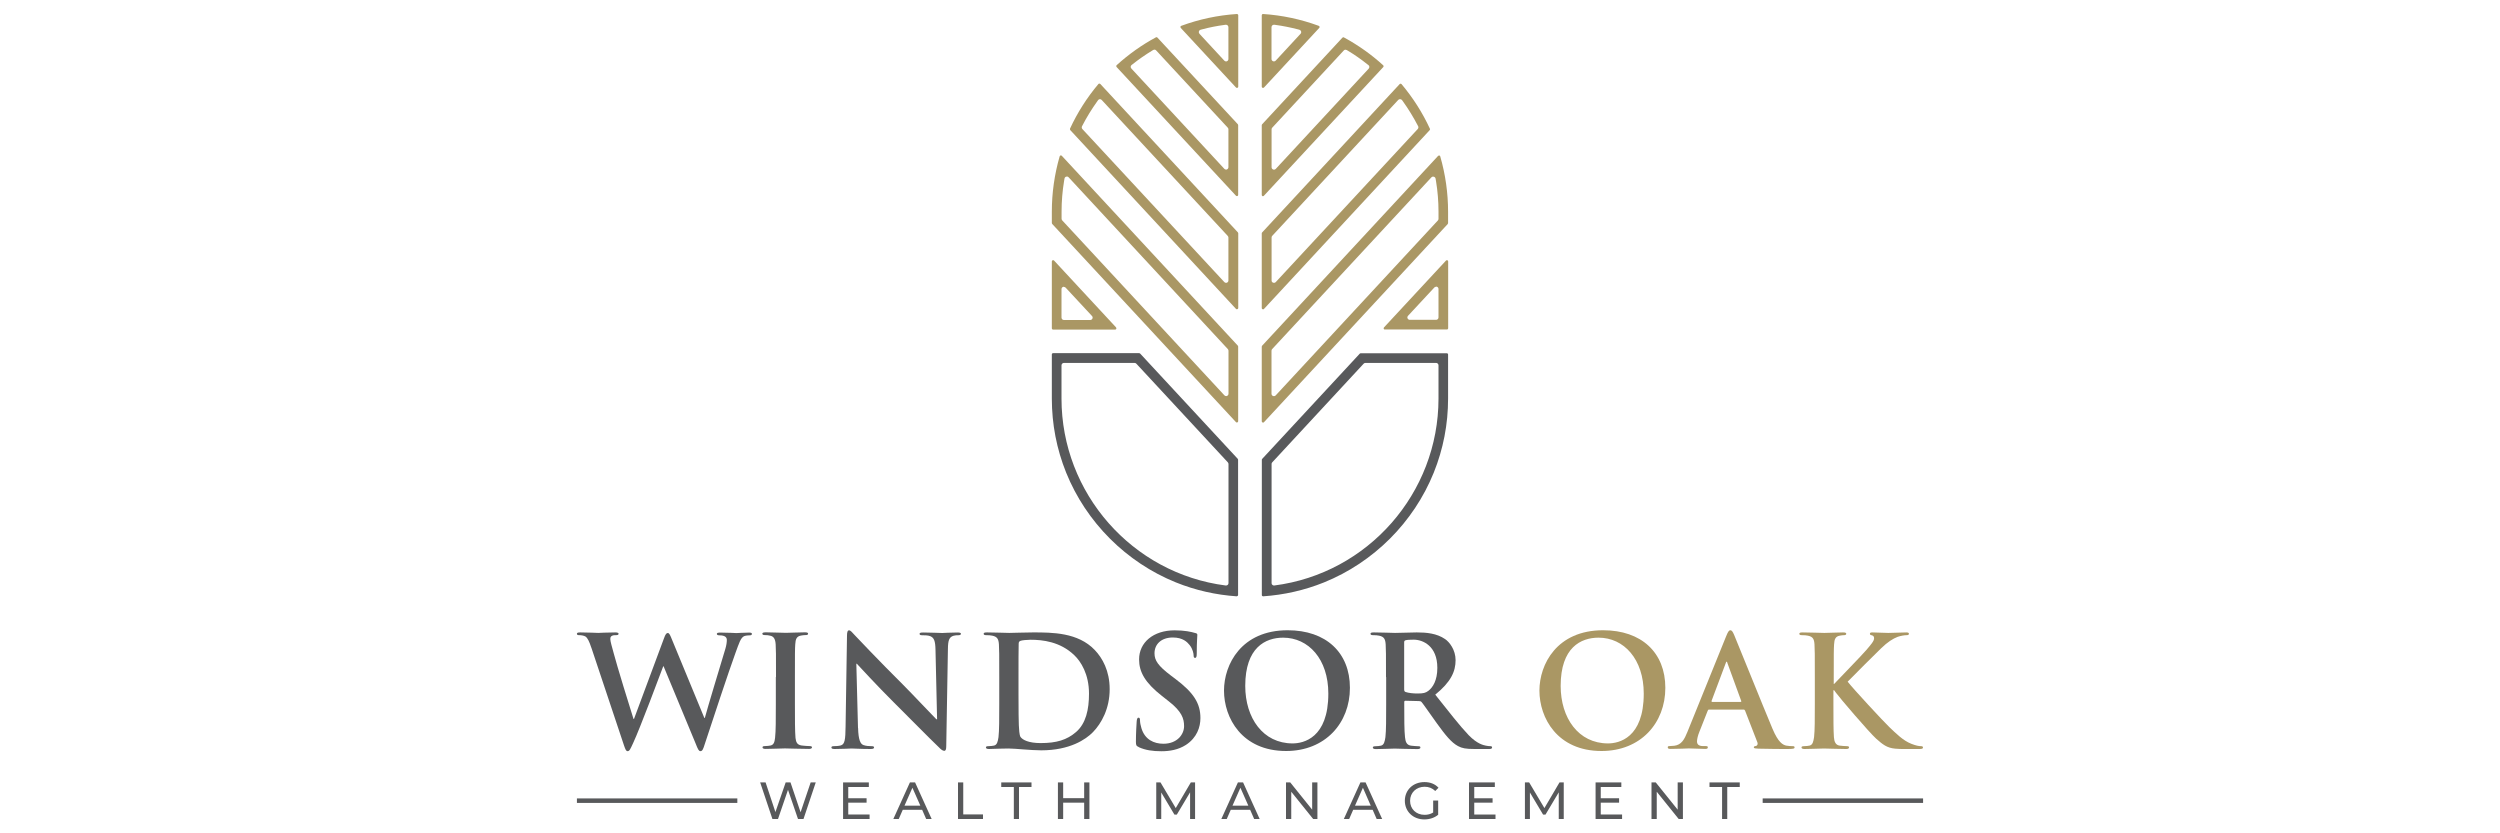 <?xml version="1.0" encoding="UTF-8" standalone="no"?>
<svg xmlns="http://www.w3.org/2000/svg" id="Layer_1" viewBox="0 0 300 100">
    
  <defs>
        
    <style>
      .cls-1 {
        fill: #58595b;
      }

      .cls-2 {
        fill: #aa9764;
      }
    </style>
      
  </defs>
    
  <g>
        
    <path class="cls-2" d="M148.43,50.71s-.08-.02-.11-.05l-22.06-23.79s-.04-.07-.04-.11v-1.36c0-2.26.32-4.49.94-6.64.02-.05.06-.09.11-.11.01,0,.02,0,.04,0,.04,0,.08.02.11.05l21.12,22.78s.04.07.04.1v8.97c0,.06-.04.12-.1.14-.02,0-.04.01-.06.01ZM128.02,21.19s-.06,0-.08.01c-.11.03-.18.12-.2.23l-.05.29c-.2,1.21-.3,2.45-.3,3.68v.85c0,.07.03.14.08.2l19.46,20.99c.05.06.13.09.21.09.04,0,.07,0,.1-.02.11-.04.18-.15.18-.27v-5.15c0-.07-.03-.14-.08-.2l-19.11-20.62c-.05-.06-.13-.09-.21-.09Z"/>
        
    <path class="cls-2" d="M148.43,37.12s-.08-.02-.11-.05l-19.89-21.46s-.05-.11-.03-.17c.89-1.93,2.04-3.73,3.41-5.36.03-.03.07-.05.12-.05h0s.08.02.11.05l16.51,17.81s.04.07.04.1v8.97c0,.06-.04.12-.1.14-.02,0-.04.01-.06.01ZM131.98,11.9c-.09,0-.16.05-.21.12l-.1.14c-.66.92-1.26,1.89-1.78,2.9l-.05.09c-.05.11-.04.24.04.33l17.04,18.37c.05.06.13.09.21.09.04,0,.07,0,.1-.02.11-.04.18-.15.18-.26v-5.15c0-.07-.03-.14-.08-.2l-15.13-16.32c-.06-.06-.13-.09-.21-.09h-.02Z"/>
        
    <path class="cls-2" d="M151.57,23.54s-.04,0-.06,0c-.06-.02-.1-.08-.1-.14v-8.37s.01-.08.04-.11l9.64-10.4s.07-.05.11-.05c.02,0,.05,0,.07.02,1.7.92,3.28,2.04,4.71,3.34.03.03.05.07.05.11,0,.04-.01.08-.04.11l-14.33,15.45s-.07.05-.11.05ZM161.47,5.96c-.08,0-.16.03-.21.09l-8.6,9.28c-.05.05-.07.12-.07.19v4.55c0,.12.07.22.18.27.03.01.07.02.11.02.08,0,.16-.03.21-.09l11.16-12.04c.05-.06.08-.14.07-.22,0-.08-.04-.15-.11-.2l-.12-.09c-.75-.6-1.55-1.16-2.37-1.65l-.1-.06s-.1-.04-.15-.04Z"/>
        
    <path class="cls-2" d="M151.57,10.55s-.04,0-.06-.01c-.06-.02-.1-.08-.1-.14V1.83s.02-.08.05-.11c.03-.03.07-.04.1-.04h.01c2.29.15,4.53.63,6.68,1.42.05.02.08.06.1.11.01.05,0,.1-.04.14l-6.63,7.15s-.07.05-.11.05ZM152.87,2.97c-.07,0-.14.03-.19.07-.06.05-.1.13-.1.22v3.82c0,.12.07.22.18.27.03.01.07.02.11.02.08,0,.16-.03.21-.09l2.99-3.23c.07-.07.09-.18.06-.28-.03-.1-.11-.17-.2-.2l-.23-.06c-.86-.22-1.75-.4-2.63-.52l-.16-.02s-.02,0-.04,0Z"/>
        
    <path class="cls-2" d="M126.37,39.55c-.09,0-.15-.07-.15-.16v-8.02c0-.06.04-.12.1-.14.02,0,.04-.01.06-.01.04,0,.08.02.11.05l7.44,8.02s.05.11.03.17c-.02.06-.08.09-.14.09h-7.43ZM127.67,34.41s-.07,0-.11.02c-.11.04-.18.15-.18.27v3.41c0,.16.13.29.29.29h3.16c.11,0,.22-.07.26-.17.05-.1.03-.23-.05-.31l-3.16-3.4c-.05-.06-.13-.09-.21-.09Z"/>
        
    <path class="cls-2" d="M148.43,23.54s-.08-.02-.11-.05l-14.33-15.45s-.04-.07-.04-.11c0-.04.02-.08.05-.11,1.43-1.3,3.02-2.43,4.71-3.34.02-.01.05-.02.07-.02.04,0,.08.02.11.05l9.65,10.4s.04.07.04.11v8.37c0,.06-.04.12-.1.14-.02,0-.04,0-.06,0ZM138.53,5.96c-.05,0-.1.02-.15.04l-.1.06c-.82.5-1.62,1.05-2.37,1.65l-.12.09c-.06.05-.1.12-.11.2,0,.08.02.16.08.22l11.16,12.04c.05.06.13.09.21.09.04,0,.07,0,.1-.02.11-.04.18-.15.18-.27v-4.55c0-.07-.03-.14-.08-.19l-8.6-9.28c-.05-.06-.13-.09-.21-.09Z"/>
        
    <path class="cls-2" d="M151.57,50.71s-.04,0-.06-.01c-.06-.02-.1-.08-.1-.14v-8.97s.02-.08.04-.1l21.12-22.78s.07-.05.11-.05c.01,0,.02,0,.04,0,.06.01.1.05.11.11.62,2.15.94,4.39.94,6.64v1.36s-.02.08-.04.11l-22.06,23.79s-.07.05-.11.05ZM171.98,21.19c-.08,0-.16.03-.21.09l-19.12,20.62c-.05.05-.07.12-.07.2v5.15c0,.12.07.22.18.27.03.01.07.02.11.02.08,0,.16-.03.21-.09l19.46-20.99c.05-.05.08-.12.08-.2v-.85c0-1.23-.1-2.47-.3-3.68l-.05-.29c-.02-.11-.1-.2-.2-.23-.03,0-.06-.01-.08-.01Z"/>
        
    <path class="cls-2" d="M151.57,37.12s-.04,0-.06-.01c-.06-.02-.1-.08-.1-.14v-8.97s.01-.08.04-.1l16.51-17.81s.07-.05.11-.05h0s.09.02.11.05c1.37,1.63,2.52,3.43,3.41,5.36.03.06.02.12-.03.17l-19.89,21.46s-.07.05-.11.05ZM168,11.9c-.08,0-.16.03-.21.09l-15.13,16.32c-.05.05-.07.12-.07.2v5.15c0,.12.07.22.18.26.03.01.07.02.11.02.08,0,.16-.03.21-.09l17.04-18.37c.08-.09.1-.22.05-.33l-.05-.09c-.52-1-1.12-1.98-1.78-2.9l-.1-.14c-.05-.07-.13-.11-.22-.12h-.02Z"/>
        
    <path class="cls-2" d="M148.43,10.55s-.08-.02-.11-.05l-6.63-7.15s-.05-.09-.04-.14c.01-.05.05-.09.1-.11,2.14-.79,4.39-1.27,6.68-1.42h.01s.08.02.1.04c.03.03.05.07.05.11v8.57c0,.06-.04.12-.1.14-.02,0-.04.01-.06.01ZM147.13,2.97s-.03,0-.04,0l-.16.02c-.89.12-1.77.29-2.63.52l-.23.06c-.1.03-.17.1-.2.2-.03.1,0,.2.06.28l2.99,3.23c.05.06.13.09.21.09.04,0,.07,0,.1-.02.11-.04.18-.15.18-.27v-3.82c0-.08-.04-.16-.1-.22-.05-.04-.12-.07-.19-.07Z"/>
        
    <path class="cls-2" d="M166.19,39.55c-.06,0-.12-.04-.14-.09-.03-.06-.01-.12.03-.17l7.44-8.02s.07-.05.11-.05c.02,0,.04,0,.05.01.06.02.1.08.1.14v8.02s-.02.08-.05.11c-.03.03-.07.04-.11.04h-7.44ZM172.33,34.41c-.08,0-.16.03-.21.09l-3.16,3.4c-.08.09-.1.21-.05.31.05.1.15.17.26.17h3.16c.16,0,.29-.13.29-.29v-3.41c0-.12-.07-.22-.18-.27-.03-.01-.07-.02-.1-.02Z"/>
        
    <path class="cls-1" d="M148.42,71.56c-2.52-.17-4.98-.73-7.31-1.67-5.96-2.41-10.76-7.21-13.17-13.17-1.14-2.83-1.72-5.82-1.72-8.9v-5.29c0-.09.07-.15.15-.15h10.34s.08.02.11.05l11.71,12.63s.04.07.04.1v16.24s-.02.08-.05.11c-.03.02-.07.04-.1.04h-.01ZM127.67,43.55c-.16,0-.29.13-.29.29v3.99c0,11.34,8.47,20.99,19.71,22.43.01,0,.03,0,.04,0,.07,0,.14-.03.19-.07.06-.05.1-.13.1-.21v-14.3c0-.07-.03-.14-.08-.2l-10.98-11.84c-.05-.06-.13-.09-.21-.09h-8.48Z"/>
        
    <path class="cls-1" d="M151.57,71.56s-.08-.02-.1-.04c-.03-.03-.05-.07-.05-.11v-16.24s.01-.07.04-.1l11.71-12.63s.07-.05.11-.05h10.34c.08,0,.15.07.15.15v5.29c0,3.07-.58,6.06-1.72,8.89-2.41,5.96-7.21,10.76-13.17,13.17-2.33.94-4.8,1.5-7.32,1.67h-.01ZM163.85,43.55c-.08,0-.16.03-.21.09l-10.98,11.85c-.05.05-.07.12-.07.19v14.3c0,.08.03.16.1.21.05.05.12.07.19.07.01,0,.02,0,.03,0,11.24-1.44,19.71-11.08,19.71-22.43v-3.99c0-.16-.13-.29-.29-.29h-8.48Z"/>
      
  </g>
    
  <g>
        
    <g>
            
      <path class="cls-1" d="M70.95,77.7c-.22-.68-.43-1.13-.68-1.31-.2-.13-.57-.17-.74-.17-.19,0-.3-.02-.3-.17,0-.13.15-.16.41-.16.96,0,1.98.06,2.15.06s.98-.06,2.05-.06c.26,0,.39.06.39.16,0,.15-.15.17-.33.17-.15,0-.33,0-.46.08-.17.07-.2.2-.2.41,0,.24.18.87.41,1.7.31,1.22,2.03,6.82,2.37,7.86h.06l3.59-9.65c.18-.52.31-.66.46-.66.2,0,.3.28.54.87l3.85,9.32h.06c.33-1.24,1.81-6.12,2.46-8.28.13-.43.18-.81.18-1.07,0-.29-.17-.56-.89-.56-.19,0-.31-.05-.31-.17,0-.13.15-.16.43-.16.98,0,1.76.06,1.92.06.13,0,.92-.06,1.53-.06.2,0,.33.04.33.15,0,.13-.09.18-.26.18-.18,0-.44.02-.65.09-.44.17-.65.91-1.04,1.96-.85,2.33-2.79,8.21-3.7,10.98-.2.65-.3.87-.53.87-.19,0-.3-.22-.57-.91l-3.85-9.28h-.04c-.35.94-2.81,7.51-3.61,9.21-.35.76-.44.98-.67.98-.18,0-.26-.2-.43-.69l-3.92-11.74Z"/>
            
      <path class="cls-1" d="M93.12,81.25c0-2.81,0-3.33-.04-3.92-.04-.63-.22-.95-.63-1.04-.2-.06-.44-.08-.67-.08-.19,0-.3-.04-.3-.18,0-.11.15-.15.44-.15.7,0,1.87.06,2.4.06.46,0,1.55-.06,2.26-.06.24,0,.39.04.39.15,0,.15-.11.18-.3.18s-.33.02-.56.06c-.5.09-.65.41-.68,1.05-.04.59-.04,1.11-.04,3.92v3.26c0,1.79,0,3.25.07,4.05.06.5.18.83.74.91.26.03.67.07.94.07.2,0,.3.05.3.15,0,.13-.15.19-.35.19-1.22,0-2.39-.06-2.89-.06-.42,0-1.59.06-2.33.06-.24,0-.37-.06-.37-.19,0-.09.07-.15.3-.15.28,0,.5-.04.67-.07.37-.08.48-.39.54-.93.09-.78.09-2.24.09-4.03v-3.26Z"/>
            
      <path class="cls-1" d="M102.97,87.36c.04,1.44.28,1.92.65,2.05.31.11.67.13.96.13.2,0,.31.04.31.15,0,.15-.16.19-.42.19-1.2,0-1.94-.06-2.29-.06-.17,0-1.04.06-2,.06-.24,0-.41-.02-.41-.19,0-.11.11-.15.3-.15.24,0,.57-.02.83-.09.48-.15.55-.68.57-2.29l.17-10.89c0-.37.06-.63.24-.63.2,0,.37.24.68.57.22.24,3.03,3.2,5.73,5.88,1.26,1.26,3.75,3.92,4.07,4.22h.09l-.19-8.3c-.02-1.13-.18-1.48-.63-1.67-.28-.11-.72-.11-.98-.11-.22,0-.3-.05-.3-.17,0-.15.2-.16.48-.16.96,0,1.85.06,2.24.06.2,0,.91-.06,1.81-.06.24,0,.43.02.43.16,0,.11-.11.17-.33.17-.18,0-.33,0-.55.06-.52.15-.67.54-.68,1.57l-.2,11.67c0,.41-.07.57-.24.57-.2,0-.43-.2-.63-.41-1.17-1.11-3.53-3.53-5.46-5.44-2.01-2-4.07-4.25-4.4-4.6h-.06l.2,7.71Z"/>
            
      <path class="cls-1" d="M119.91,81.25c0-2.81,0-3.33-.04-3.92-.04-.63-.19-.93-.8-1.05-.15-.04-.46-.06-.72-.06-.2,0-.31-.04-.31-.17s.13-.16.41-.16c.98,0,2.15.06,2.66.06.57,0,1.74-.06,2.85-.06,2.31,0,5.4,0,7.41,2.11.92.96,1.79,2.5,1.79,4.7,0,2.33-.98,4.1-2.01,5.16-.85.87-2.77,2.18-6.2,2.18-.67,0-1.42-.06-2.13-.11-.7-.05-1.35-.11-1.81-.11-.2,0-.61,0-1.05.02-.43,0-.91.04-1.28.04-.24,0-.37-.06-.37-.19,0-.09.07-.15.3-.15.28,0,.5-.04.67-.07.37-.08.46-.48.54-1.02.09-.78.09-2.24.09-3.94v-3.26ZM122.22,83.29c0,1.96.02,3.38.04,3.73.02.46.06,1.2.2,1.41.24.35.96.74,2.42.74,1.89,0,3.14-.37,4.25-1.33,1.18-1.02,1.55-2.7,1.55-4.6,0-2.35-.98-3.87-1.77-4.62-1.7-1.63-3.81-1.85-5.25-1.85-.37,0-1.05.06-1.2.13-.17.07-.22.16-.22.37-.02.63-.02,2.24-.02,3.7v2.33Z"/>
            
      <path class="cls-1" d="M136.66,89.65c-.3-.13-.35-.22-.35-.63,0-1.02.07-2.13.09-2.42.02-.28.07-.48.22-.48.17,0,.18.17.18.32,0,.24.07.63.17.94.41,1.37,1.5,1.87,2.64,1.87,1.66,0,2.48-1.13,2.48-2.11,0-.91-.28-1.76-1.81-2.96l-.85-.67c-2.03-1.59-2.74-2.88-2.74-4.38,0-2.03,1.7-3.49,4.27-3.49,1.2,0,1.98.18,2.46.32.17.03.26.09.26.22,0,.24-.07.78-.07,2.22,0,.41-.06.55-.2.55-.13,0-.18-.11-.18-.33,0-.17-.09-.74-.48-1.22-.28-.35-.81-.9-2.01-.9-1.37,0-2.2.79-2.2,1.9,0,.85.43,1.5,1.96,2.66l.52.39c2.24,1.68,3.03,2.96,3.03,4.72,0,1.07-.41,2.35-1.74,3.22-.92.59-1.96.76-2.94.76-1.07,0-1.91-.13-2.7-.48Z"/>
            
      <path class="cls-1" d="M146.88,82.88c0-3.16,2.09-7.25,7.64-7.25,4.6,0,7.47,2.68,7.47,6.91s-2.96,7.58-7.66,7.58c-5.31,0-7.45-3.98-7.45-7.25ZM159.4,83.23c0-4.14-2.38-6.71-5.42-6.71-2.13,0-4.55,1.18-4.55,5.79,0,3.85,2.13,6.9,5.68,6.9,1.29,0,4.29-.63,4.29-5.97Z"/>
            
      <path class="cls-1" d="M166.32,81.25c0-2.81,0-3.33-.04-3.92-.04-.63-.19-.93-.79-1.05-.15-.04-.46-.06-.72-.06-.2,0-.31-.04-.31-.17s.13-.16.41-.16c.98,0,2.14.06,2.53.06.63,0,2.03-.06,2.61-.06,1.16,0,2.4.11,3.4.8.52.35,1.26,1.29,1.26,2.53,0,1.37-.57,2.62-2.44,4.14,1.65,2.07,2.92,3.72,4.01,4.86,1.04,1.07,1.79,1.2,2.07,1.26.2.04.37.06.52.06s.22.05.22.15c0,.15-.13.19-.35.19h-1.76c-1.04,0-1.5-.09-1.98-.35-.8-.43-1.5-1.3-2.53-2.72-.74-1.02-1.59-2.27-1.83-2.55-.09-.11-.2-.13-.33-.13l-1.61-.04c-.09,0-.15.04-.15.15v.26c0,1.72,0,3.18.09,3.96.06.53.17.94.72,1.02.28.03.69.07.91.07.15,0,.22.05.22.15,0,.13-.13.19-.37.19-1.07,0-2.44-.06-2.72-.06-.35,0-1.52.06-2.25.06-.24,0-.37-.06-.37-.19,0-.09.07-.15.3-.15.28,0,.5-.04.67-.07.37-.08.46-.48.54-1.02.09-.78.09-2.24.09-3.94v-3.26ZM168.5,82.71c0,.2.04.28.17.33.39.13.94.18,1.41.18.74,0,.98-.07,1.31-.31.55-.41,1.09-1.26,1.09-2.77,0-2.63-1.74-3.38-2.83-3.38-.46,0-.8.02-.98.07-.13.04-.17.11-.17.26v5.62Z"/>
            
      <path class="cls-2" d="M184.73,82.88c0-3.16,2.09-7.25,7.64-7.25,4.61,0,7.47,2.68,7.47,6.91s-2.96,7.58-7.66,7.58c-5.31,0-7.45-3.98-7.45-7.25ZM197.25,83.23c0-4.14-2.39-6.71-5.42-6.71-2.13,0-4.55,1.18-4.55,5.79,0,3.85,2.13,6.9,5.68,6.9,1.29,0,4.29-.63,4.29-5.97Z"/>
            
      <path class="cls-2" d="M205.09,85.15c-.09,0-.13.04-.17.15l-1,2.53c-.19.46-.28.91-.28,1.13,0,.33.17.57.74.57h.28c.22,0,.28.04.28.15,0,.15-.11.19-.32.19-.59,0-1.39-.06-1.96-.06-.2,0-1.22.06-2.18.06-.24,0-.35-.04-.35-.19,0-.11.07-.15.22-.15.17,0,.43-.02.57-.04.85-.11,1.2-.74,1.57-1.66l4.64-11.46c.22-.54.33-.74.52-.74.17,0,.28.17.46.59.44,1.02,3.4,8.41,4.59,11.23.7,1.66,1.24,1.92,1.63,2.02.28.05.55.07.78.07.15,0,.24.02.24.15,0,.15-.17.19-.85.19s-2.01,0-3.49-.04c-.33-.02-.55-.02-.55-.15,0-.11.07-.15.26-.17.13-.04.26-.2.17-.43l-1.48-3.81c-.04-.09-.09-.13-.18-.13h-4.12ZM208.86,84.23c.09,0,.11-.05.09-.11l-1.66-4.55c-.02-.07-.04-.17-.09-.17s-.09.09-.11.17l-1.7,4.53c-.02.07,0,.13.07.13h3.4Z"/>
            
      <path class="cls-2" d="M220.01,82.07h.09c.63-.68,3.33-3.44,3.86-4.07.52-.61.93-1.07.93-1.39,0-.2-.07-.33-.26-.37-.17-.04-.24-.07-.24-.19,0-.13.09-.16.3-.16.39,0,1.41.06,1.91.06.57,0,1.59-.06,2.16-.06.18,0,.31.04.31.16s-.09.17-.28.17c-.26,0-.72.08-1.07.2-.57.22-1.2.61-2,1.39-.57.55-3.37,3.33-4,3.99.67.87,4.29,4.77,5.01,5.46.81.77,1.64,1.61,2.64,2,.56.22.92.28,1.15.28.13,0,.24.04.24.15,0,.13-.09.19-.44.19h-1.61c-.55,0-.89,0-1.28-.04-1-.09-1.5-.5-2.29-1.2-.81-.72-4.46-4.99-4.84-5.53l-.2-.28h-.09v1.68c0,1.7,0,3.16.06,3.96.04.52.2.93.67,1,.26.03.67.07.91.07.15,0,.24.05.24.15,0,.13-.15.19-.35.19-1.04,0-2.2-.06-2.66-.06-.43,0-1.59.06-2.33.06-.24,0-.37-.06-.37-.19,0-.09.07-.15.3-.15.28,0,.5-.04.67-.07.37-.08.46-.48.54-1.02.09-.78.09-2.24.09-3.94v-3.26c0-2.81,0-3.33-.04-3.92-.04-.63-.18-.93-.79-1.05-.15-.04-.46-.06-.72-.06-.2,0-.31-.04-.31-.17s.13-.16.41-.16c.98,0,2.14.06,2.59.06s1.61-.06,2.24-.06c.26,0,.39.04.39.16s-.11.17-.26.17c-.18,0-.3.02-.52.06-.5.09-.65.41-.68,1.05-.04.59-.04,1.11-.04,3.92v.81Z"/>
          
    </g>
        
    <g>
            
      <g>
                
        <path class="cls-1" d="M97.89,93.89l-1.47,4.39h-.66l-1.2-3.5-1.2,3.5h-.67l-1.47-4.39h.65l1.18,3.56,1.23-3.56h.58l1.21,3.58,1.21-3.58h.6Z"/>
                
        <path class="cls-1" d="M104.35,97.73v.55h-3.18v-4.39h3.09v.55h-2.47v1.35h2.2v.53h-2.2v1.42h2.56Z"/>
                
        <path class="cls-1" d="M110.66,97.18h-2.33l-.48,1.1h-.65l1.99-4.39h.62l1.99,4.39h-.66l-.48-1.1ZM110.44,96.68l-.95-2.15-.95,2.15h1.89Z"/>
                
        <path class="cls-1" d="M114.96,93.89h.63v3.84h2.37v.55h-3v-4.39Z"/>
                
        <path class="cls-1" d="M121.65,94.44h-1.5v-.55h3.63v.55h-1.5v3.84h-.62v-3.84Z"/>
                
        <path class="cls-1" d="M130.73,93.89v4.39h-.63v-1.96h-2.52v1.96h-.63v-4.39h.63v1.89h2.52v-1.89h.63Z"/>
                
        <path class="cls-1" d="M142.81,98.28v-3.2s-1.59,2.67-1.59,2.67h-.29l-1.58-2.65v3.18h-.6v-4.39h.51l1.83,3.08,1.81-3.08h.51v4.39s-.6,0-.6,0Z"/>
                
        <path class="cls-1" d="M150.02,97.18h-2.33l-.48,1.1h-.65l1.99-4.39h.62l1.99,4.39h-.66l-.48-1.1ZM149.8,96.68l-.95-2.15-.95,2.15h1.89Z"/>
                
        <path class="cls-1" d="M158.09,93.89v4.39h-.51l-2.63-3.27v3.27h-.63v-4.39h.51l2.63,3.27v-3.27h.63Z"/>
                
        <path class="cls-1" d="M164.71,97.18h-2.33l-.48,1.1h-.64l1.99-4.39h.62l1.99,4.39h-.66l-.48-1.1ZM164.49,96.68l-.94-2.15-.95,2.15h1.89Z"/>
                
        <path class="cls-1" d="M171.98,96.06h.6v1.71c-.44.37-1.04.56-1.66.56-1.35,0-2.34-.95-2.34-2.24s.99-2.24,2.35-2.24c.7,0,1.28.23,1.69.68l-.39.39c-.36-.35-.78-.51-1.27-.51-1.01,0-1.75.71-1.75,1.69s.73,1.68,1.74,1.68c.37,0,.71-.08,1.03-.28v-1.43Z"/>
                
        <path class="cls-1" d="M179.46,97.73v.55h-3.18v-4.39h3.1v.55h-2.47v1.35h2.2v.53h-2.2v1.42h2.56Z"/>
                
        <path class="cls-1" d="M187.05,98.28v-3.2s-1.59,2.67-1.59,2.67h-.29l-1.58-2.65v3.18h-.6v-4.39h.51l1.83,3.08,1.81-3.08h.51v4.39s-.6,0-.6,0Z"/>
                
        <path class="cls-1" d="M194.65,97.73v.55h-3.18v-4.39h3.09v.55h-2.47v1.35h2.2v.53h-2.2v1.42h2.56Z"/>
                
        <path class="cls-1" d="M201.95,93.89v4.39h-.51l-2.63-3.27v3.27h-.63v-4.39h.51l2.63,3.27v-3.27h.63Z"/>
                
        <path class="cls-1" d="M206.64,94.44h-1.5v-.55h3.63v.55h-1.5v3.84h-.62v-3.84Z"/>
              
      </g>
            
      <rect class="cls-1" height=".54" width="19.25" x="69.23" y="95.81"/>
            
      <rect class="cls-1" height=".54" width="19.25" x="211.52" y="95.81"/>
          
    </g>
      
  </g>
  
</svg>
